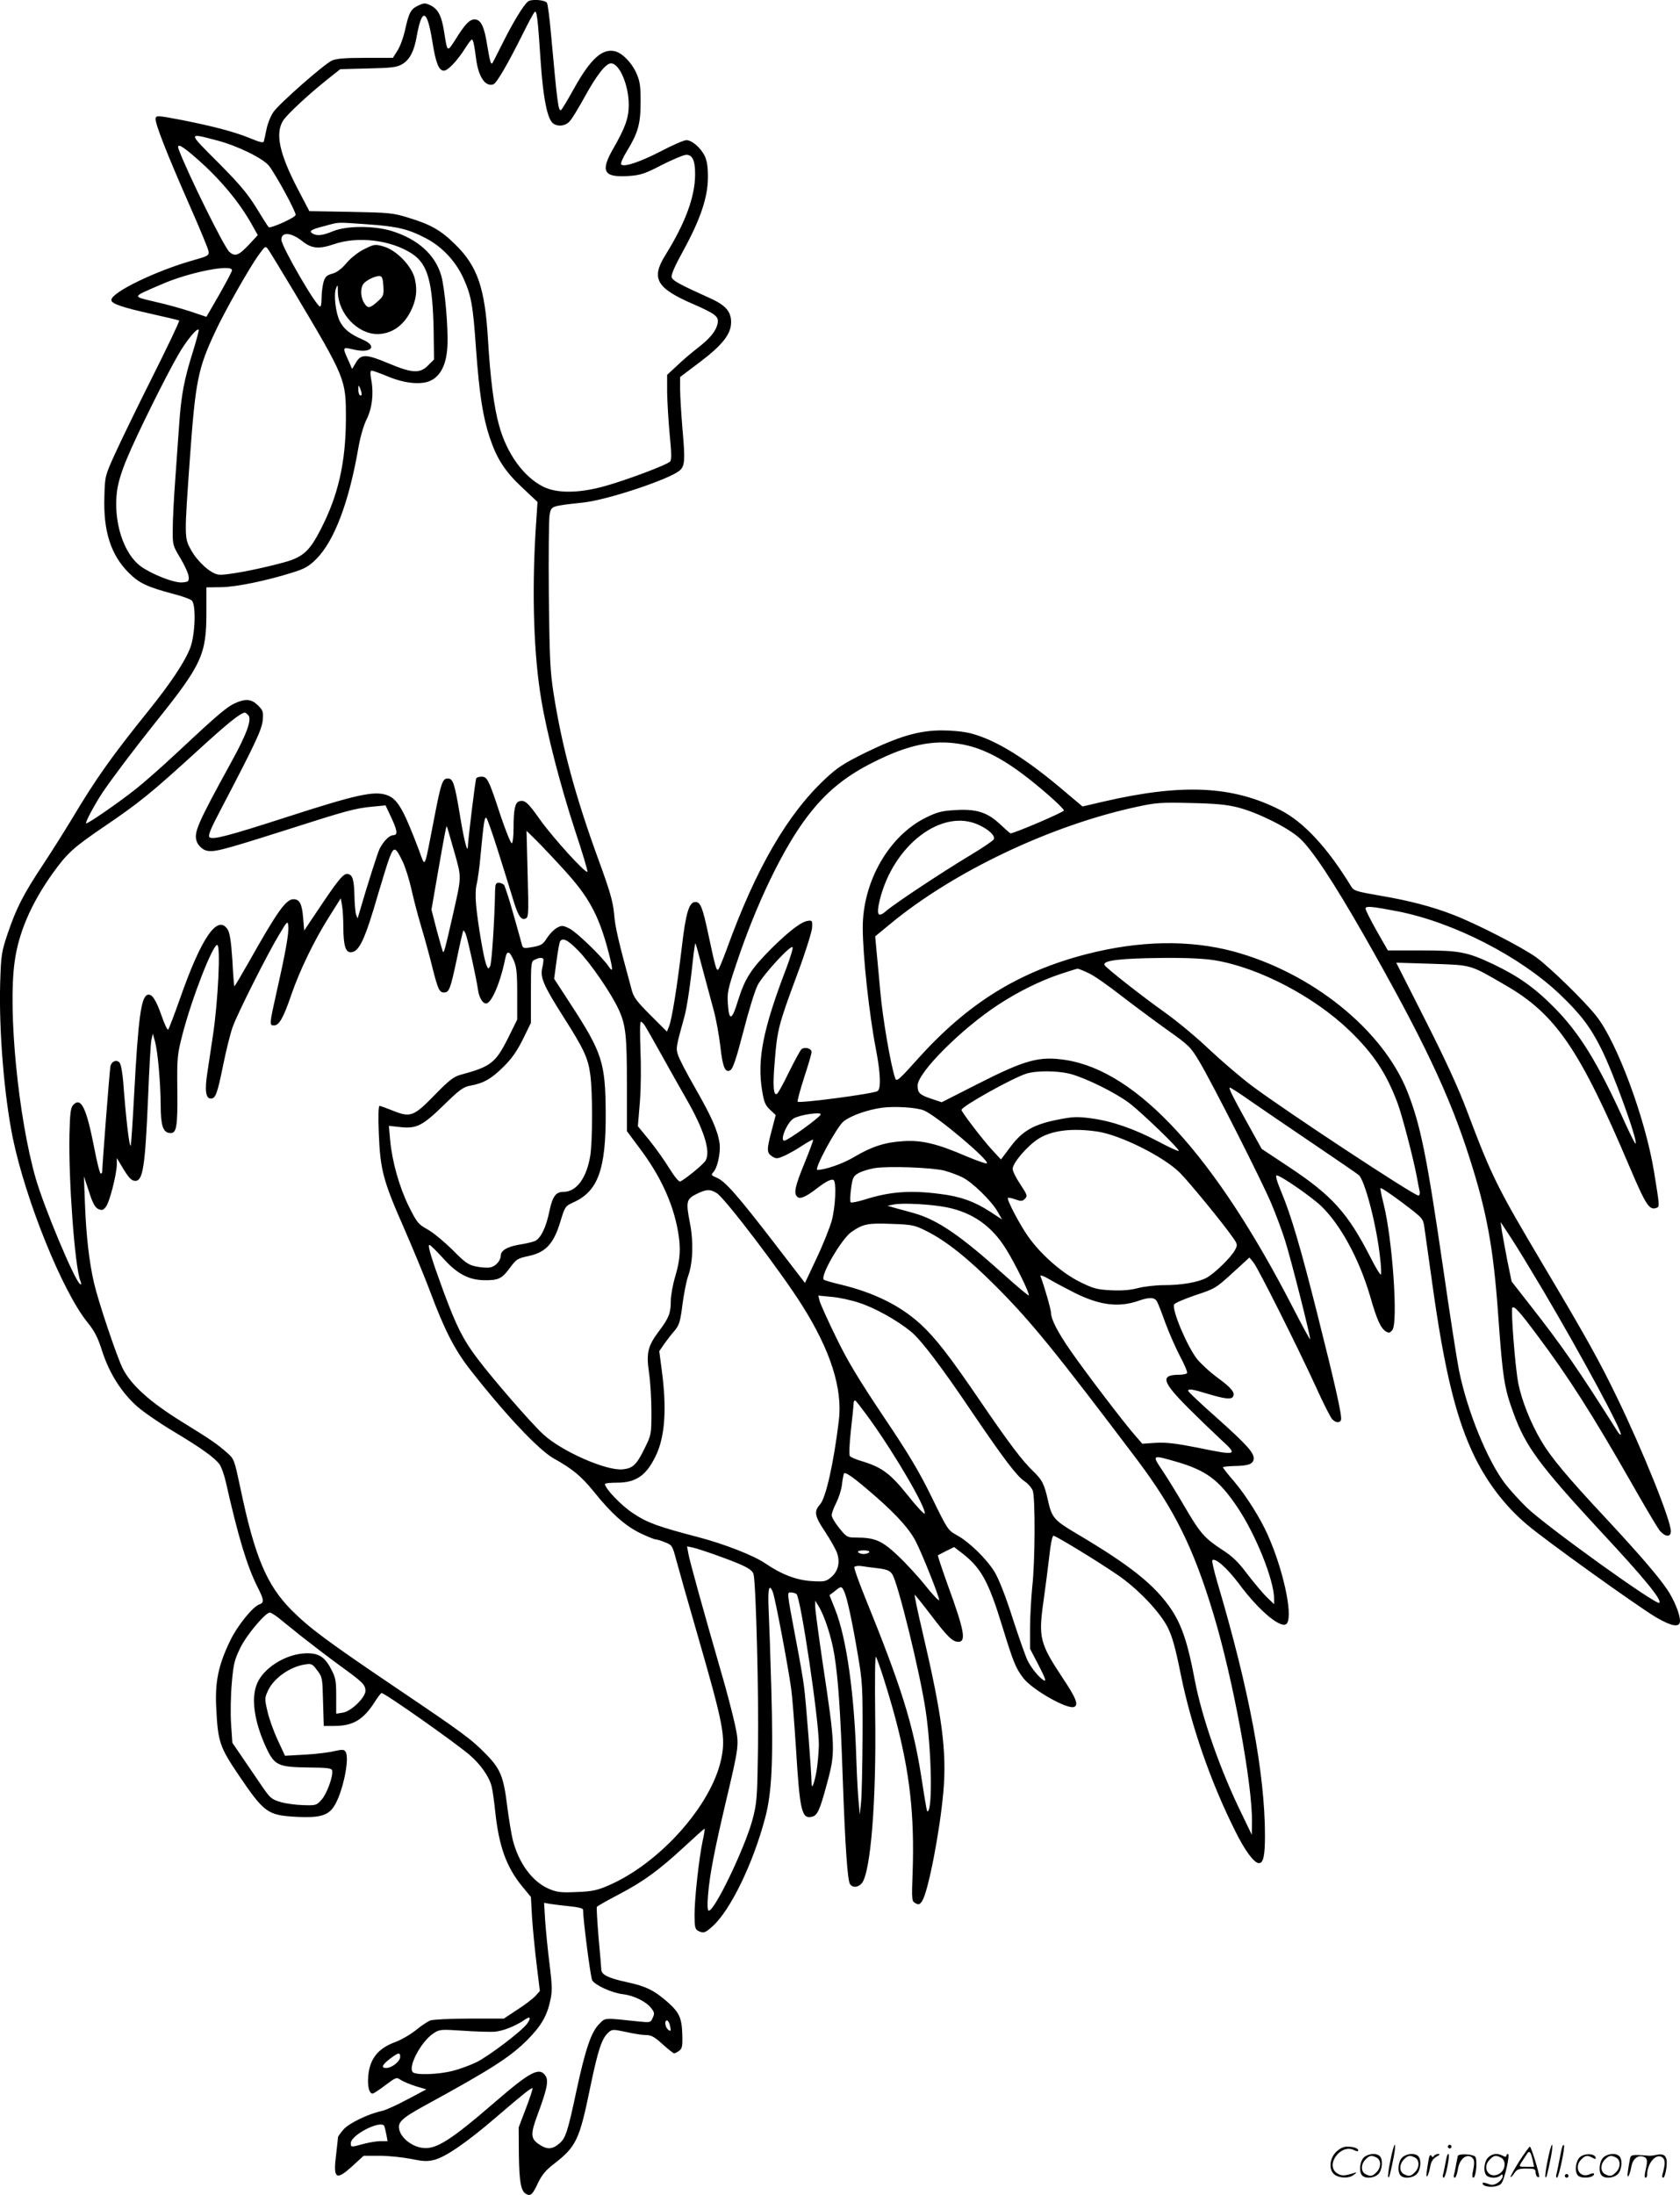 <svg version="1.0" xmlns="http://www.w3.org/2000/svg"
  viewBox="0 0 918.893 1200.073"
 preserveAspectRatio="xMidYMid meet">
<g transform="translate(-0.107,1200.633) scale(0.1,-0.1)"
fill="#000000" stroke="none">
<path d="M2889 11998 c-25 -20 -81 -112 -139 -228 -29 -58 -54 -107 -56 -109
-8 -9 -13 8 -28 97 -16 104 -35 142 -69 142 -28 0 -52 -25 -105 -110 -45 -70
-44 -71 -61 38 -14 91 -33 128 -75 149 -30 14 -36 14 -69 -2 -39 -18 -50 -38
-72 -140 -9 -38 -27 -87 -41 -107 l-24 -38 -151 0 c-114 0 -159 -4 -183 -15
-44 -21 -290 -237 -320 -282 -14 -20 -31 -62 -37 -92 -6 -31 -13 -61 -15 -68
-2 -9 -23 -4 -71 16 -87 36 -201 66 -377 101 -132 25 -141 26 -144 9 -4 -25
59 -186 181 -464 59 -133 108 -251 109 -264 3 -21 -4 -25 -78 -46 -206 -57
-454 -177 -454 -219 0 -20 58 -40 220 -76 80 -18 148 -34 151 -36 4 -2 -62
-140 -145 -306 -84 -167 -176 -357 -206 -423 -54 -120 -55 -120 -58 -235 -6
-188 35 -317 133 -415 57 -57 99 -77 245 -116 47 -12 92 -28 100 -36 24 -22
19 -182 -7 -255 -28 -76 -108 -197 -235 -354 -197 -245 -283 -366 -413 -584
-38 -63 -109 -176 -158 -250 -109 -164 -147 -240 -194 -378 -34 -102 -36 -115
-41 -272 -7 -262 22 -613 69 -845 71 -342 270 -835 406 -1005 42 -52 59 -85
84 -164 39 -119 104 -222 190 -299 33 -29 122 -91 198 -136 153 -92 225 -143
253 -181 10 -14 25 -56 34 -95 68 -301 116 -461 174 -576 35 -69 37 -85 11
-94 -36 -11 -121 -116 -161 -199 -65 -134 -84 -227 -76 -371 9 -181 19 -210
120 -360 143 -211 160 -223 319 -232 124 -6 171 6 204 56 47 69 89 265 64 300
-8 13 -18 13 -63 3 -29 -7 -101 -16 -160 -19 l-108 -6 -40 86 c-22 47 -47 117
-56 157 -16 67 -15 74 2 111 30 68 119 132 202 145 37 6 41 4 68 -32 28 -36
29 -42 32 -171 l4 -133 57 0 c103 0 159 33 223 133 16 26 33 47 36 47 18 0
396 -266 481 -338 60 -51 107 -118 121 -172 5 -19 14 -82 20 -140 20 -188 61
-302 148 -408 l47 -57 6 -110 c4 -60 15 -176 25 -257 l18 -147 -24 -27 c-14
-15 -58 -49 -99 -75 l-74 -49 -188 0 c-103 0 -200 -5 -214 -10 -15 -6 -50 -29
-79 -53 -30 -24 -80 -53 -112 -65 -88 -32 -132 -82 -146 -163 -10 -64 -1 -119
21 -119 5 0 36 20 70 46 59 44 61 45 85 28 14 -9 51 -24 82 -34 l57 -17 -104
-55 c-57 -31 -120 -59 -139 -63 -72 -15 -179 -66 -210 -101 -16 -19 -30 -38
-30 -42 0 -4 -5 -45 -10 -91 -18 -139 -2 -150 90 -66 l60 55 87 0 c49 0 125
-8 171 -17 69 -14 90 -15 130 -5 63 17 179 97 337 233 147 126 194 164 199
158 2 -2 -14 -51 -36 -109 l-40 -105 1 -145 c2 -152 11 -204 40 -219 24 -13
35 -4 65 61 21 43 42 69 85 102 124 96 141 130 201 423 43 206 63 265 99 297
20 18 24 18 96 3 42 -10 91 -17 110 -17 28 0 46 -10 90 -50 30 -27 59 -50 63
-50 5 0 17 6 28 14 16 12 19 25 17 90 -3 90 -16 119 -80 176 -73 64 -119 87
-222 109 -102 22 -141 41 -141 69 0 9 -7 89 -15 176 -7 88 -12 163 -9 167 2 4
57 35 122 69 137 72 218 132 361 264 57 53 105 96 106 94 2 -2 -3 -32 -11 -68
-20 -96 -44 -314 -44 -402 0 -66 3 -79 19 -88 30 -15 38 -13 81 26 96 87 219
339 285 587 38 138 46 313 35 707 -5 184 -12 383 -15 442 -5 107 3 141 23 90
13 -31 86 -418 101 -532 6 -42 17 -188 26 -325 21 -343 31 -386 89 -371 28 7
42 38 79 176 49 178 48 200 -24 677 -21 144 -39 277 -39 295 l0 33 19 -31 c33
-54 71 -172 86 -267 21 -131 33 -307 45 -657 14 -397 27 -579 41 -596 16 -20
43 -17 63 5 49 54 81 450 74 921 -2 182 -1 325 4 318 13 -20 73 -210 107 -338
79 -298 104 -527 94 -836 -6 -157 -5 -162 15 -173 18 -10 24 -8 37 12 33 52
96 374 116 597 19 221 -6 413 -116 882 -25 105 -43 193 -41 195 1 2 42 -49 90
-112 90 -118 117 -145 149 -145 44 0 33 62 -59 313 -31 87 -55 159 -53 160 2
1 23 12 46 24 l43 21 27 -21 c119 -88 158 -157 238 -418 59 -192 72 -223 113
-277 48 -63 240 -173 278 -158 26 10 10 50 -61 156 -127 192 -135 222 -106
425 11 77 25 188 32 248 6 59 16 107 22 107 13 0 238 -137 349 -213 111 -75
232 -202 276 -288 25 -50 42 -111 71 -255 57 -282 163 -588 297 -856 54 -110
105 -178 131 -178 24 0 33 40 33 150 0 339 -86 798 -261 1387 -18 62 -30 115
-27 119 16 15 81 -43 143 -125 114 -155 241 -259 266 -219 32 50 -23 298 -106
483 -41 92 -117 213 -184 292 -34 39 -61 74 -61 77 0 3 26 6 58 7 79 1 106 10
110 37 5 33 -34 77 -203 228 -85 75 -155 141 -155 146 0 13 21 10 110 -17 90
-27 125 -31 135 -15 13 22 -8 48 -83 103 -43 31 -94 79 -115 105 -56 75 -136
265 -124 296 3 8 55 30 116 51 107 35 113 39 203 121 l93 85 23 -28 c25 -32
234 -447 342 -682 38 -85 78 -163 87 -173 19 -21 42 -23 49 -5 7 19 -32 192
-126 565 -93 370 -146 551 -200 680 -25 60 -34 92 -26 92 22 0 192 -118 245
-169 106 -103 207 -290 266 -491 38 -132 58 -176 88 -194 15 -9 21 -7 34 9 32
42 0 499 -48 689 -11 43 -19 82 -17 86 2 5 55 -31 118 -78 115 -87 115 -87
122 -137 4 -27 23 -165 43 -305 67 -484 133 -749 235 -955 72 -143 166 -265
283 -364 102 -87 605 -447 706 -507 88 -51 131 -58 131 -19 0 36 -32 115 -70
171 -51 75 -151 191 -335 389 -215 230 -303 336 -356 427 -57 97 -104 216
-123 309 -17 83 -42 406 -33 416 11 10 37 -18 137 -152 168 -224 300 -431 508
-795 73 -129 145 -250 158 -268 31 -39 64 -43 64 -7 0 59 -152 437 -294 730
-98 203 -172 335 -401 720 -257 433 -283 485 -421 850 -45 121 -120 283 -227
494 l-159 314 196 -6 c221 -8 203 -2 401 -117 275 -158 407 -352 677 -988 92
-216 110 -245 151 -229 16 6 15 13 -15 197 -47 290 -203 711 -317 853 -66 83
-251 263 -327 319 -73 53 -323 182 -452 232 -116 45 -239 78 -411 107 -120 21
-135 25 -149 48 -130 213 -259 352 -387 418 -259 133 -535 147 -967 47 l-116
-27 -89 75 c-216 185 -383 289 -523 325 -41 10 -101 16 -160 16 -126 -1 -233
-33 -416 -122 -117 -58 -153 -81 -218 -142 -209 -195 -381 -492 -541 -935 -20
-54 -40 -103 -45 -108 -10 -10 -16 11 -55 194 -31 146 -43 175 -70 175 -35 0
-53 -59 -75 -250 -26 -219 -54 -390 -69 -429 l-12 -30 -90 90 c-75 75 -92 97
-103 139 -75 276 -90 341 -96 415 -7 70 -22 122 -84 292 -128 350 -201 621
-247 913 -19 122 -22 191 -26 535 -2 217 0 415 4 440 10 51 4 49 186 69 135
15 475 129 527 176 27 25 29 57 14 225 -7 85 -13 184 -13 220 l0 65 106 80
c126 95 173 155 173 220 0 59 -31 94 -122 134 -157 71 -197 92 -203 111 -4 14
16 60 64 147 93 170 134 292 134 398 1 57 -5 91 -17 118 -23 46 -70 87 -101
87 -13 0 -75 -27 -138 -60 -112 -58 -202 -89 -218 -73 -5 5 9 38 31 73 61 100
75 149 75 270 0 89 -4 113 -24 158 -25 56 -76 108 -116 118 -69 17 -134 -41
-225 -205 -34 -61 -65 -113 -70 -116 -15 -9 -20 30 -55 414 -8 90 -18 168 -23
173 -16 16 -86 20 -103 6z m70 -338 c12 -171 31 -278 57 -317 20 -31 73 -31
101 0 12 12 49 74 84 137 63 115 114 180 142 180 46 0 97 -119 97 -226 0 -73
-18 -123 -84 -239 -73 -126 -54 -160 84 -151 66 5 88 12 182 61 60 30 119 55
133 55 34 0 49 -33 48 -110 -1 -121 -54 -264 -163 -439 -79 -127 -49 -180 152
-267 123 -54 142 -68 134 -106 -8 -41 -41 -82 -110 -135 -34 -26 -85 -70 -113
-97 l-53 -49 0 -96 c1 -53 7 -157 14 -231 10 -100 11 -138 2 -147 -16 -18
-234 -100 -355 -134 -142 -40 -263 -41 -338 -4 -108 54 -200 181 -242 335 -28
98 -48 255 -61 472 -17 281 -57 398 -179 518 -78 77 -134 109 -256 146 -84 26
-105 28 -316 32 l-226 4 -66 126 c-98 190 -121 298 -78 368 20 33 137 142 245
228 l68 54 152 4 c130 3 156 6 186 23 42 24 66 71 80 151 29 161 57 152 86
-27 18 -116 35 -159 63 -159 22 0 73 54 116 122 17 27 33 48 37 48 7 0 13 -27
23 -105 13 -99 50 -154 94 -140 18 5 81 114 166 285 26 52 52 101 59 109 13
17 18 -23 35 -279z m-1769 -422 c111 -29 251 -98 283 -139 40 -53 148 -252
145 -268 -3 -15 -135 -74 -147 -67 -4 3 -33 49 -66 103 -48 78 -90 129 -210
250 -169 169 -169 164 -5 121z m-109 -102 c123 -108 229 -234 298 -358 l32
-57 -46 -50 c-58 -62 -79 -70 -110 -41 -29 27 -224 421 -276 558 -15 40 15 25
102 -52z m929 -356 c163 -11 225 -26 322 -77 87 -46 160 -123 203 -216 44 -97
53 -147 70 -392 18 -245 37 -368 75 -482 39 -116 83 -184 178 -273 l83 -78
-11 -168 c-20 -343 -9 -670 31 -909 31 -188 104 -470 184 -715 41 -123 72
-227 69 -230 -11 -10 -188 186 -257 282 -69 98 -86 113 -117 103 -22 -7 -30
-46 -30 -146 0 -43 -4 -80 -9 -83 -5 -4 -33 65 -62 151 -64 196 -73 213 -104
213 -13 0 -26 -4 -29 -9 -5 -7 -45 -336 -46 -373 -1 -43 -22 38 -44 176 -29
172 -37 196 -66 196 -29 0 -37 -24 -75 -222 -56 -288 -46 -267 -83 -168 -87
229 -118 280 -177 300 -69 23 -165 2 -540 -119 -322 -104 -412 -128 -428 -112
-9 9 5 44 63 154 188 359 223 434 228 485 4 47 2 54 -26 82 -36 35 -68 38
-127 11 -44 -20 -99 -67 -316 -270 -79 -74 -181 -164 -227 -200 -88 -70 -264
-192 -270 -186 -6 5 49 107 91 170 56 82 172 236 287 380 256 319 280 372 280
605 l0 135 78 1 c80 0 251 35 396 81 64 20 87 33 127 73 98 98 178 309 229
601 11 65 29 127 45 160 31 61 41 141 27 217 -7 38 -6 52 2 52 6 0 45 -14 86
-31 95 -40 189 -49 240 -22 53 27 83 90 88 184 6 98 -14 322 -34 390 -34 114
-127 197 -269 242 -98 30 -248 30 -323 -1 -57 -24 -88 -27 -112 -12 -21 13 -8
22 68 41 81 22 58 21 232 9z m-357 -91 c52 -42 91 -46 174 -18 130 45 309 24
425 -50 89 -57 116 -154 121 -428 l2 -152 -33 -33 c-44 -45 -88 -42 -214 11
-124 52 -152 53 -180 5 l-21 -35 -17 39 c-38 84 -38 82 27 67 96 -22 131 19
47 55 -68 29 -102 57 -124 99 -23 46 -35 147 -21 181 9 23 10 21 10 -20 2
-118 108 -230 216 -230 76 0 141 44 181 122 32 63 39 116 24 180 -17 71 -102
158 -172 177 -45 13 -51 12 -103 -14 -33 -16 -72 -46 -98 -76 -28 -33 -54 -53
-79 -59 -31 -9 -39 -17 -48 -48 -5 -20 -10 -58 -10 -84 0 -27 -3 -48 -8 -48
-21 0 -212 330 -212 366 0 44 53 40 113 -7z m-43 -279 c284 -477 283 -476 283
-695 -1 -237 -42 -419 -139 -605 -60 -118 -98 -151 -202 -179 -147 -40 -325
-73 -358 -66 -44 8 -114 72 -149 136 -36 65 -36 70 -5 504 30 416 44 486 136
683 53 115 191 358 241 426 34 47 36 49 50 30 8 -10 72 -116 143 -234z m-340
119 c0 -7 -32 -67 -70 -134 l-70 -121 -83 28 c-45 15 -133 40 -196 54 -130 31
-133 24 34 96 150 66 385 112 385 77z m828 -87 c3 -46 0 -55 -25 -78 -48 -44
-59 -47 -79 -16 -22 33 -23 84 -4 108 18 21 69 44 90 41 11 -2 16 -17 18 -55z
m-1042 -359 c-48 -153 -64 -237 -75 -399 -6 -76 -15 -215 -22 -309 -7 -93 -13
-210 -13 -260 -1 -89 0 -91 42 -161 24 -40 44 -85 45 -100 2 -27 -1 -29 -35
-32 -43 -4 -166 44 -227 88 -95 70 -151 245 -130 411 6 46 25 109 56 182 54
130 211 446 278 562 45 79 107 154 113 137 1 -5 -13 -58 -32 -119z m923 -231
c1 -7 -3 -10 -9 -7 -5 3 -10 18 -9 33 0 24 1 25 9 7 5 -11 9 -26 9 -33z m-619
-1757 c19 -23 -10 -103 -91 -250 -192 -350 -211 -393 -190 -444 7 -16 26 -35
42 -42 41 -16 78 -7 434 106 347 111 388 122 483 131 l72 7 30 -64 c35 -74 38
-99 12 -99 -21 0 -53 -32 -75 -75 -11 -24 -64 -188 -114 -360 l-6 -20 -8 20
c-4 11 -8 54 -9 95 -2 97 -10 124 -37 128 -24 4 -52 -31 -173 -212 l-65 -97
-6 70 c-6 75 -19 101 -53 101 -41 0 -89 -68 -246 -347 -41 -72 -76 -131 -77
-129 -2 1 -7 66 -11 144 -7 103 -14 148 -26 167 -55 84 -143 -43 -261 -380
-31 -88 -60 -163 -64 -168 -4 -4 -20 29 -35 73 -32 92 -55 126 -79 117 -34
-13 -50 -128 -72 -541 -8 -154 -17 -281 -19 -283 -8 -8 -26 148 -41 349 -4 47
-12 94 -19 103 -15 21 -45 10 -51 -19 -4 -17 -45 -544 -45 -578 0 -4 -4 -8 -8
-8 -5 0 -21 64 -36 143 -42 214 -71 276 -113 234 -15 -15 -19 -40 -22 -160 -6
-244 29 -724 59 -802 7 -19 7 -24 -1 -19 -29 18 -196 416 -243 579 -95 332
-152 914 -115 1182 21 158 90 318 205 480 83 116 114 144 289 263 187 127 255
182 508 413 165 151 235 207 258 207 4 0 12 -7 19 -15z m3890 -156 c109 -17
217 -69 345 -165 94 -70 225 -186 225 -199 0 -9 -271 -125 -292 -125 -2 0 -28
23 -57 50 -70 66 -131 85 -249 77 -70 -4 -96 -11 -157 -41 -202 -100 -345
-349 -345 -601 0 -151 35 -474 72 -665 25 -129 29 -217 9 -229 -24 -15 -427
-68 -437 -58 -3 3 13 62 35 131 23 69 41 132 41 140 0 21 -39 31 -56 15 -7 -8
-38 -64 -68 -125 -30 -62 -59 -115 -65 -118 -20 -13 -24 46 -12 183 13 166 22
200 123 471 44 118 80 233 81 255 2 36 0 40 -21 37 -36 -3 -104 -55 -200 -150
-112 -112 -146 -164 -184 -285 -34 -113 -50 -116 -56 -14 -4 56 2 82 47 215
109 328 257 634 390 807 101 132 205 217 361 295 187 94 324 123 470 99z
m1525 -348 c107 -28 270 -109 334 -167 67 -60 185 -238 354 -534 319 -560 467
-871 576 -1215 94 -293 130 -489 156 -850 25 -350 33 -405 84 -544 67 -184
143 -286 476 -646 238 -255 337 -376 322 -392 -16 -15 -622 421 -725 521 -40
39 -94 98 -119 131 -97 128 -207 397 -252 620 -11 55 -50 305 -86 555 -90 617
-124 785 -196 968 -135 339 -523 651 -953 767 -241 64 -513 59 -801 -15 -372
-96 -650 -268 -924 -573 -102 -114 -116 -126 -123 -107 -23 62 -69 326 -82
475 -9 94 -18 200 -22 236 l-6 66 79 65 c348 289 883 543 1356 644 101 22 130
24 292 20 139 -3 198 -9 260 -25z m-4051 -234 c30 -95 66 -210 80 -257 30
-100 46 -126 71 -116 17 6 18 21 12 243 l-6 237 56 -55 c30 -30 102 -106 159
-169 122 -135 175 -231 224 -404 34 -125 37 -154 12 -116 -34 52 -177 190
-215 209 -36 18 -43 19 -69 5 -15 -8 -39 -32 -53 -53 -25 -40 -33 -45 -96 -55
-30 -5 -38 -3 -42 11 -2 10 -24 86 -47 168 -23 83 -47 156 -52 163 -6 6 -19
12 -29 12 -16 0 -19 -8 -20 -42 -2 -149 -18 -398 -27 -414 -10 -18 -11 -17
-22 10 -14 38 -46 227 -55 326 -4 45 -3 92 4 115 5 22 15 90 20 150 18 188 22
215 32 210 5 -3 33 -83 63 -178z m2631 139 c56 -26 90 -59 82 -78 -2 -7 -60
-46 -128 -87 -155 -93 -413 -264 -458 -303 -48 -42 -58 -26 -38 58 75 302 342
504 542 410z m-2870 -144 c42 -149 42 -131 -9 -357 -41 -180 -46 -198 -52
-193 -2 3 -17 55 -34 118 l-29 113 34 196 c39 224 47 263 50 259 2 -2 19 -63
40 -136z m-280 -59 c14 -31 35 -97 46 -147 11 -50 35 -143 54 -206 19 -63 46
-162 60 -219 31 -123 39 -141 65 -141 28 0 35 20 70 185 17 82 33 151 35 153
2 3 9 -6 14 -20 12 -32 57 -238 66 -300 6 -45 25 -78 45 -78 30 0 80 120 105
248 9 43 22 40 45 -10 16 -36 20 -66 20 -185 l0 -141 -50 -101 c-69 -137 -94
-156 -260 -201 -37 -10 -62 -29 -141 -110 -115 -118 -133 -125 -229 -86 -35
14 -68 26 -73 26 -6 0 -8 -56 -4 -152 8 -197 24 -258 136 -512 48 -110 112
-264 141 -341 81 -218 137 -328 225 -440 187 -239 371 -435 454 -482 104 -58
151 -97 221 -183 97 -121 171 -186 255 -227 38 -18 75 -33 82 -33 7 0 30 -7
52 -16 38 -15 40 -18 61 -97 12 -45 64 -229 116 -408 143 -496 155 -559 130
-679 -53 -254 -338 -573 -619 -693 -60 -26 -88 -32 -173 -35 -87 -4 -107 -1
-152 18 -89 39 -163 138 -196 266 -8 32 -22 117 -31 188 -19 156 -37 202 -113
279 -81 84 -135 123 -485 359 -389 263 -481 331 -582 432 -136 137 -201 293
-279 666 -33 155 -34 159 -71 192 -59 52 -89 72 -249 171 -176 109 -278 201
-324 292 -33 67 -133 364 -157 468 -26 112 -43 263 -49 427 l-6 155 28 -84
c20 -64 33 -86 51 -95 20 -8 26 -7 41 12 20 24 60 180 60 233 l0 34 27 -45
c36 -61 53 -80 74 -80 42 0 54 78 70 455 6 154 14 296 18 315 l8 35 12 -43
c15 -55 30 -221 31 -347 0 -109 12 -148 47 -153 40 -6 46 27 44 233 -2 182 0
196 28 305 51 198 165 490 190 490 20 0 5 -310 -24 -500 -8 -52 -21 -139 -29
-193 -16 -101 -10 -147 18 -147 26 0 36 27 67 180 17 84 41 181 54 215 29 78
188 394 252 500 46 77 48 79 51 48 4 -38 -16 -149 -64 -360 -40 -179 -40 -183
-14 -183 28 0 52 43 95 169 46 133 125 297 207 426 l63 100 7 -40 c4 -22 7
-77 7 -122 1 -96 12 -133 40 -133 46 0 78 68 151 321 23 77 50 166 61 195 25
65 33 62 74 -23z m5440 -269 c307 -60 673 -248 891 -457 110 -105 165 -177
224 -296 67 -134 201 -504 187 -517 -2 -3 -26 44 -53 103 -153 339 -252 500
-394 643 -107 108 -196 170 -332 235 -142 67 -184 75 -394 75 l-182 0 -61 107
c-34 60 -61 114 -61 122 0 15 35 12 175 -15z m-4480 -216 c68 -70 180 -234
219 -319 40 -86 46 -143 46 -414 l0 -253 70 -94 c112 -148 183 -302 209 -452
17 -93 13 -155 -14 -246 -14 -46 -25 -107 -25 -136 0 -67 -10 -93 -65 -166
-61 -81 -70 -119 -54 -227 7 -47 13 -143 13 -213 0 -126 -1 -127 -37 -200 -44
-90 -64 -109 -119 -115 -88 -10 -333 97 -435 191 -64 58 -277 303 -364 419
-75 100 -112 173 -182 362 -66 180 -89 255 -77 255 5 0 37 -32 72 -70 77 -87
141 -121 225 -123 80 -1 98 7 142 66 36 49 42 53 102 66 93 19 138 66 174 185
26 86 28 88 71 108 136 60 180 181 178 493 -2 272 -19 326 -191 590 l-91 140
13 97 c7 53 16 101 19 107 15 23 42 9 101 -51z m680 -103 c21 -77 48 -179 61
-227 13 -48 28 -134 35 -192 13 -117 27 -148 56 -130 13 8 33 68 70 211 28
110 63 224 78 253 29 56 179 220 191 208 4 -4 -12 -57 -35 -118 -127 -331
-160 -499 -131 -669 10 -62 18 -79 43 -102 l31 -29 -22 -84 c-28 -106 -28
-122 2 -142 23 -14 28 -14 69 4 24 11 68 36 98 56 29 19 55 33 57 31 3 -2 -19
-60 -47 -129 -53 -129 -60 -166 -38 -184 15 -13 48 2 105 46 49 38 80 54 92
47 17 -11 11 -147 -10 -224 -12 -41 -49 -134 -84 -207 l-62 -132 -167 217
c-198 257 -269 339 -315 358 -31 13 -33 16 -19 31 23 25 40 107 34 156 -10 71
-43 145 -132 301 -47 81 -90 164 -96 185 -11 37 -12 36 36 210 14 50 34 187
50 343 4 32 8 57 10 55 2 -1 20 -66 40 -143z m-873 60 c3 -3 1 -24 -4 -46 -14
-55 3 -96 114 -271 114 -179 136 -227 148 -319 13 -98 12 -358 0 -439 -20
-125 -76 -200 -147 -200 -42 0 -60 -25 -77 -106 -18 -90 -49 -152 -82 -164
-13 -5 -52 -14 -85 -19 -64 -11 -99 -32 -99 -60 0 -27 -28 -58 -57 -64 -15 -3
-50 -1 -78 5 -43 9 -60 21 -130 92 -45 44 -106 95 -136 111 -50 28 -57 36
-102 126 -52 106 -91 243 -102 362 l-7 78 64 -7 c88 -9 120 7 238 122 86 84
106 98 145 105 72 13 115 38 181 104 44 43 73 85 105 149 l44 90 0 167 c0 158
1 169 20 178 23 11 39 13 47 6z m3680 -10 c239 -41 539 -199 730 -383 131
-126 202 -233 264 -399 24 -65 84 -293 104 -398 6 -33 13 -70 16 -82 2 -14 0
-23 -7 -23 -25 0 -729 464 -908 598 -63 47 -169 138 -236 201 -67 64 -175 154
-240 200 -132 94 -328 248 -333 262 -9 25 93 36 324 38 138 1 228 -4 286 -14z
m-697 -69 c28 -12 106 -67 174 -120 69 -53 183 -138 253 -188 124 -88 131 -95
180 -177 74 -125 340 -650 392 -773 25 -59 59 -150 76 -204 33 -104 142 -535
137 -540 -2 -2 -43 74 -92 169 -430 836 -853 1297 -1245 1358 -146 22 -220 2
-491 -136 l-187 -95 -57 19 c-63 21 -75 32 -75 72 0 71 241 312 444 444 107
70 227 129 334 165 48 16 92 30 97 30 6 0 33 -11 60 -24z m-2426 -288 c8 -13
47 -81 87 -153 39 -71 102 -182 138 -245 97 -169 135 -287 107 -338 -9 -18
-99 -93 -138 -115 -7 -5 -29 21 -60 70 -26 43 -76 113 -110 155 l-63 77 11
133 c6 75 7 200 3 286 -3 86 -3 152 2 152 5 0 16 -10 23 -22z m2326 -263 c84
-22 248 -103 322 -159 70 -53 278 -254 271 -262 -3 -3 -53 20 -111 51 -133 70
-251 111 -367 127 -76 10 -101 9 -177 -6 -135 -26 -197 -60 -263 -147 l-54
-72 -50 54 c-52 57 -166 206 -166 217 0 19 278 174 354 198 57 18 170 17 241
-1z m987 -149 c58 -40 210 -144 339 -231 129 -87 242 -165 252 -173 33 -29 97
-272 116 -447 6 -48 8 -92 5 -97 -3 -4 -29 38 -57 94 -124 242 -209 337 -444
493 l-151 100 -50 90 c-105 189 -134 245 -124 245 5 0 56 -33 114 -74z m-1787
-51 c67 -27 359 -273 344 -289 -3 -4 -53 14 -111 38 -162 70 -246 90 -348 83
-100 -6 -173 -30 -270 -88 -61 -36 -154 -68 -198 -69 -22 0 107 238 144 266
41 32 131 63 209 74 72 9 189 2 230 -15z m-565 -21 c0 -14 -180 -144 -199
-144 -27 0 17 103 52 122 36 20 147 36 147 22z m1512 -94 c125 -18 364 -137
453 -226 51 -51 237 -278 289 -353 26 -37 27 -41 12 -69 -21 -40 -113 -129
-156 -152 -48 -25 -137 -40 -233 -40 -43 0 -107 -7 -141 -16 -41 -11 -89 -15
-148 -12 -77 4 -96 9 -171 46 -97 48 -212 149 -281 246 -47 66 -120 205 -112
213 2 3 21 -1 40 -8 32 -11 38 -11 53 3 15 16 13 21 -25 79 -23 34 -42 72 -42
85 0 32 80 125 139 163 73 47 183 61 323 41z m-835 -214 c29 -8 73 -24 97 -36
53 -25 162 -131 194 -189 l24 -42 -69 45 c-84 54 -162 82 -273 95 -162 21
-275 12 -412 -32 -37 -11 -70 -18 -74 -14 -4 3 -3 36 2 74 8 60 12 69 40 85
17 10 58 23 90 28 78 12 315 3 381 -14z m-1244 -124 c47 -32 349 -428 465
-612 156 -247 223 -457 201 -632 -28 -232 -71 -421 -102 -456 -35 -39 -31 -64
27 -150 30 -46 60 -99 66 -118 17 -51 5 -98 -32 -130 -30 -25 -37 -26 -108
-22 -83 5 -166 37 -255 98 -60 41 -222 105 -364 142 -218 57 -278 78 -356 130
-65 42 -155 136 -155 161 0 4 29 7 65 7 104 0 160 38 212 145 51 103 62 257
34 467 l-14 107 26 38 c15 21 40 54 57 73 26 31 32 49 44 145 8 61 22 130 31
155 26 72 30 186 10 288 -23 119 -20 132 35 160 54 27 76 28 113 4z m1259 -77
c140 -29 244 -102 322 -228 52 -84 131 -245 124 -253 -3 -2 -63 48 -134 112
-239 215 -364 301 -495 338 -30 8 -74 21 -99 27 l-45 13 35 7 c47 10 209 1
292 -16z m-114 -129 c108 -54 226 -148 378 -300 194 -194 324 -354 778 -955
201 -268 306 -479 415 -842 106 -351 213 -929 210 -1137 l-1 -67 -53 110
c-119 241 -221 533 -260 741 -36 193 -69 292 -125 378 -91 136 -226 244 -528
422 -114 68 -128 84 -148 173 -21 94 -32 116 -84 166 -57 54 -131 152 -290
385 -169 248 -243 342 -323 416 -111 102 -255 173 -437 217 -47 11 -89 23 -93
27 -22 19 97 223 150 260 65 45 90 50 220 45 115 -4 127 -7 191 -39z m3374
-326 c216 -366 436 -775 424 -787 -2 -3 -11 6 -19 19 -212 336 -303 467 -474
685 l-104 133 -24 117 c-12 65 -26 138 -30 163 l-6 45 59 -90 c33 -50 111
-179 174 -285z m-2557 -15 c135 -66 237 -78 345 -40 57 20 87 19 99 -4 6 -10
27 -63 46 -117 20 -54 56 -136 80 -182 25 -46 42 -88 39 -93 -3 -5 -24 -9 -47
-9 -100 -1 -89 -39 51 -179 59 -59 141 -138 182 -176 94 -86 88 -88 -126 -44
-122 24 -173 30 -231 27 l-74 -5 -39 45 c-59 66 -277 353 -353 463 -72 104
-106 171 -107 206 0 18 -37 149 -58 202 -3 9 19 1 59 -23 35 -20 96 -52 134
-71z m-1183 -52 c86 -28 206 -95 283 -158 55 -46 165 -190 340 -450 168 -247
239 -341 281 -368 18 -12 38 -35 44 -51 14 -40 13 -387 -3 -526 -6 -63 -12
-165 -12 -227 l0 -111 48 -92 c35 -68 42 -88 28 -81 -25 14 -68 65 -90 110
-10 20 -46 122 -80 226 -37 118 -75 214 -98 254 -44 73 -140 167 -210 205 -47
26 -50 31 -135 205 -69 141 -124 234 -264 442 -137 205 -196 302 -260 434 -46
94 -86 183 -90 199 l-7 29 72 -7 c40 -3 109 -18 153 -33z m60 -641 c141 -197
306 -482 297 -511 -2 -6 -44 38 -92 99 -96 120 -142 154 -250 187 -32 9 -62
22 -67 28 -6 7 -3 62 5 140 8 72 15 138 15 148 0 9 3 17 8 17 4 0 41 -49 84
-108z m1672 -227 c165 -48 234 -99 335 -249 100 -148 201 -399 201 -501 l0
-29 -41 39 c-22 22 -70 79 -106 126 -50 67 -82 97 -138 133 -96 63 -119 89
-205 236 -40 69 -95 158 -122 198 -57 85 -56 85 76 47z m-1635 -198 c113 -100
180 -175 213 -242 40 -80 129 -306 126 -317 -2 -6 -36 30 -75 79 -39 49 -108
124 -152 165 -87 82 -124 98 -230 98 -45 0 -50 3 -89 51 -23 29 -42 60 -42 71
0 10 11 41 25 68 14 28 28 71 31 98 3 26 8 53 10 60 5 17 55 -19 183 -131z
m-864 -319 c146 -53 181 -72 188 -100 13 -52 29 -679 24 -951 -4 -273 -6 -298
-30 -389 -40 -150 -206 -498 -239 -498 -7 0 -9 27 -4 88 9 109 34 239 96 502
75 318 75 316 50 432 -12 55 -46 186 -77 291 -91 315 -170 599 -177 640 l-7
39 33 -7 c18 -4 83 -25 143 -47z m820 22 c-3 -5 -17 -10 -30 -10 -13 0 -27 5
-30 10 -4 6 8 10 30 10 22 0 34 -4 30 -10z m49 -88 c47 -6 63 -12 77 -32 30
-41 152 -537 183 -745 31 -207 39 -526 13 -551 -6 -6 -7 -3 -37 190 -45 287
-111 496 -309 983 -34 84 -60 157 -57 162 4 5 21 8 39 5 17 -3 59 -8 91 -12z
m-185 -128 c16 -35 45 -171 75 -350 24 -140 26 -174 25 -440 -1 -159 -4 -320
-8 -359 l-7 -70 -6 65 c-4 36 -10 142 -13 236 -11 362 -54 666 -116 821 l-31
78 29 22 c35 29 37 29 52 -3z m-262 -12 c23 -15 123 -687 123 -824 -1 -46 -7
-113 -14 -151 -13 -69 -26 -98 -26 -58 0 51 -31 453 -41 524 -5 43 -25 157
-44 255 -51 271 -50 262 -28 262 10 0 23 -4 30 -8z m-2835 -129 c19 -16 77
-62 129 -104 52 -41 146 -113 209 -159 126 -91 139 -104 140 -138 0 -36 -77
-111 -122 -119 l-38 -6 0 96 c0 84 -3 101 -28 148 -37 72 -75 92 -156 85 -102
-10 -211 -80 -247 -160 -37 -81 -18 -215 51 -361 43 -90 65 -100 225 -102 109
-1 131 -4 133 -17 6 -30 -29 -127 -58 -159 -27 -31 -31 -32 -99 -30 -39 1 -95
8 -125 17 -50 15 -57 21 -103 88 -27 40 -75 110 -105 154 l-56 82 -7 103 c-4
57 -2 158 4 224 9 107 15 128 48 195 34 69 136 190 160 190 5 0 25 -12 45 -27z
m1596 -1579 c42 -4 72 -11 72 -18 1 -61 41 -369 50 -386 15 -27 108 -70 171
-77 58 -7 126 -41 152 -76 18 -23 19 -30 8 -53 -11 -26 -14 -26 -74 -20 -199
21 -183 22 -220 -15 -42 -43 -74 -136 -122 -359 -50 -234 -60 -264 -96 -294
-38 -32 -66 -33 -110 -3 -45 30 -47 55 -9 158 53 142 63 189 45 216 -33 50
-83 24 -275 -142 -242 -209 -323 -261 -396 -252 -56 6 -115 50 -128 96 -12 43
9 64 132 132 368 201 472 267 568 363 76 77 108 132 126 220 10 46 9 80 -5
194 -10 75 -20 182 -24 236 l-6 99 34 -6 c19 -3 67 -9 107 -13z m-234 -642
c-31 -42 -209 -177 -278 -211 -34 -16 -90 -37 -126 -46 -79 -21 -204 -25 -221
-8 -28 28 44 166 111 211 34 23 39 24 160 16 69 -5 147 -7 174 -6 46 3 117 31
169 67 29 20 34 10 11 -23z m780 -4 c9 -36 7 -41 -9 -28 -16 13 -21 50 -6 50
5 0 11 -10 15 -22z m-1474 -177 c0 -25 -46 -61 -77 -61 -31 0 -21 19 27 55 41
30 50 31 50 6z m-87 -378 c2 -5 7 -25 11 -45 l7 -38 -38 0 c-21 0 -63 -7 -93
-15 -70 -19 -70 -19 -70 4 0 45 163 128 183 94z M7606 194 c-10 -47 -15 -88
-12 -91 5 -6 9 7 30 110 7 37 10 67 6 67 -4 0 -15 -39 -24 -86z M7920 270 c0
-5 5 -10 10 -10 6 0 10 5 10 10 0 6 -4 10 -10 10 -5 0 -10 -4 -10 -10z M8466
194 c-10 -47 -15 -88 -12 -91 5 -6 9 7 30 110 7 37 10 67 6 67 -4 0 -15 -39
-24 -86z M8546 269 c-3 -8 -10 -41 -16 -74 -6 -33 -14 -68 -16 -77 -3 -10 -1
-18 3 -18 10 0 46 171 38 178 -2 3 -7 -1 -9 -9z M7309 241 c-38 -38 -41 -101
-7 -125 29 -20 79 -20 104 0 18 14 18 15 1 10 -53 -17 -69 -17 -92 -2 -69 45
21 166 94 126 12 -6 21 -7 21 -1 0 12 -25 21 -62 21 -19 0 -39 -10 -59 -29z
M8310 189 c-28 -45 -49 -83 -47 -85 2 -3 12 7 21 21 14 21 24 25 66 25 43 0
50 -3 50 -19 0 -11 5 -23 10 -26 6 -3 10 -3 10 1 0 20 -44 164 -51 164 -4 0
-30 -37 -59 -81z m75 4 l7 -33 -42 0 c-42 0 -42 0 -28 23 8 12 21 32 29 44 15
25 22 18 34 -34z M7460 210 c-22 -22 -27 -79 -8 -98 19 -19 66 -14 88 8 22 22
27 79 8 98 -19 19 -66 14 -88 -8z m71 0 c25 -14 25 -54 -1 -80 -23 -23 -33
-24 -61 -10 -25 14 -25 54 1 80 23 23 33 24 61 10z M7670 210 c-22 -22 -27
-79 -8 -98 19 -19 66 -14 88 8 22 22 27 79 8 98 -19 19 -66 14 -88 -8z m71 0
c25 -14 25 -54 -1 -80 -23 -23 -33 -24 -61 -10 -25 14 -25 54 1 80 23 23 33
24 61 10z M7816 204 c-3 -16 -8 -47 -11 -69 -8 -51 10 -26 19 27 5 27 15 42
34 53 18 10 22 14 10 15 -9 0 -20 -5 -24 -11 -5 -8 -9 -8 -14 1 -5 8 -10 3
-14 -16z M7917 223 c-2 -4 -7 -26 -11 -48 -4 -22 -9 -48 -12 -57 -3 -10 -1
-18 4 -18 4 0 14 28 20 62 11 58 10 81 -1 61z M7975 220 c-1 -3 -5 -23 -9 -45
-4 -22 -9 -48 -12 -57 -3 -10 -1 -18 4 -18 5 0 13 20 17 45 7 53 44 87 74 68
17 -11 19 -28 8 -80 -4 -18 -3 -33 2 -33 16 0 24 99 11 115 -12 14 -87 18 -95
5z M8140 210 c-22 -22 -27 -79 -8 -98 7 -7 24 -12 38 -12 14 0 31 5 38 12 9 9
12 8 12 -5 0 -9 -12 -24 -26 -34 -21 -13 -32 -15 -55 -6 -16 6 -29 8 -29 3 0
-24 81 -27 102 -2 18 19 50 162 37 162 -5 0 -9 -5 -9 -10 0 -7 -6 -7 -19 0
-30 16 -59 12 -81 -10z m71 0 c29 -16 25 -65 -6 -86 -56 -37 -103 28 -55 76
23 23 33 24 61 10z M8641 211 c-23 -23 -28 -80 -9 -99 19 -19 88 -13 88 9 0 5
-11 4 -24 -2 -54 -25 -89 38 -46 81 23 23 33 24 62 9 16 -9 19 -8 16 3 -8 22
-64 22 -87 -1z M8770 210 c-22 -22 -27 -79 -8 -98 19 -19 66 -14 88 8 22 22
27 79 8 98 -19 19 -66 14 -88 -8z m71 0 c25 -14 25 -54 -1 -80 -23 -23 -33
-24 -61 -10 -25 14 -25 54 1 80 23 23 33 24 61 10z M8916 201 c-3 -14 -8 -44
-11 -66 -8 -51 10 -26 19 27 8 41 35 63 66 53 22 -7 24 -21 11 -77 -5 -22 -5
-38 0 -38 5 0 9 6 9 13 0 68 51 125 85 97 15 -13 15 -35 -1 -92 -3 -10 -1 -18
4 -18 6 0 13 23 17 50 9 63 -5 84 -49 76 -17 -4 -35 -6 -41 -6 -101 8 -104 7
-109 -19z M8560 110 c0 -5 5 -10 10 -10 6 0 10 5 10 10 0 6 -4 10 -10 10 -5 0
-10 -4 -10 -10z"/>
</g>
</svg>
